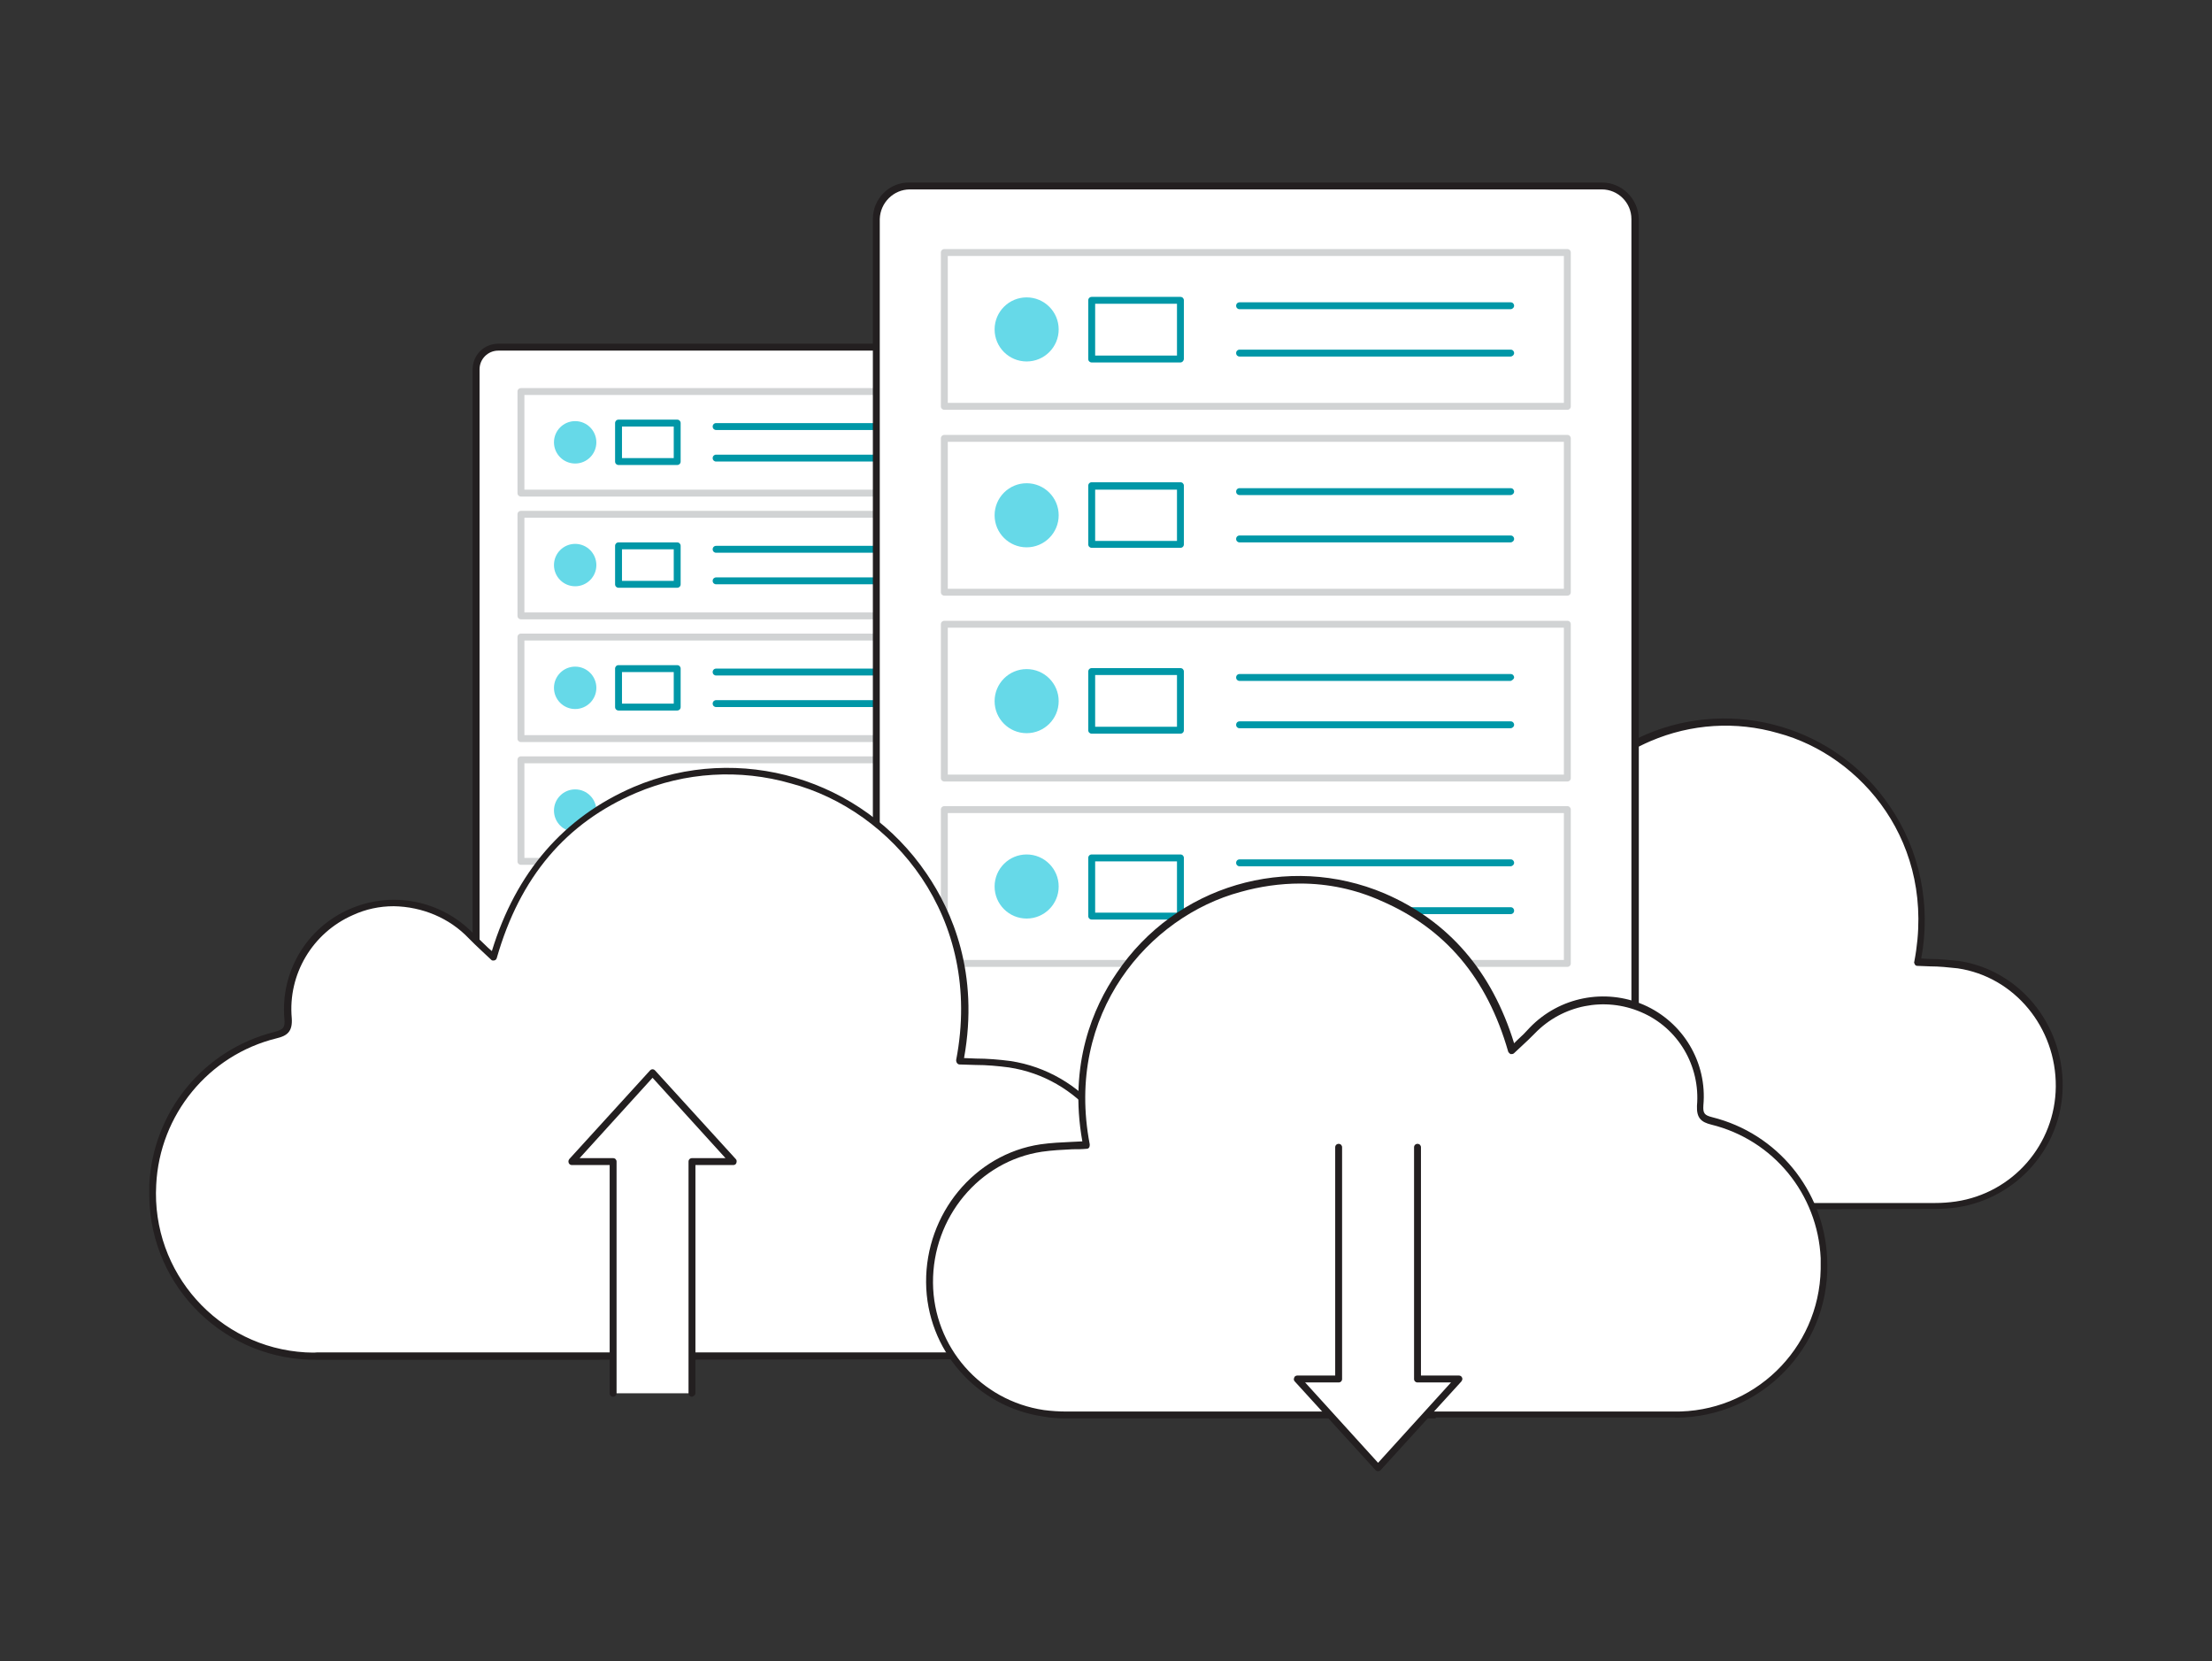 <svg width="558" height="419" viewBox="0 0 558 419" fill="none" xmlns="http://www.w3.org/2000/svg">
<rect x="0" y="0" width="558" height="419" fill="#333333" stroke="none"/>
<g clip-path="url(#clip0_2462_5799)">
<path d="M125.695 87.566H241.078C244.186 87.566 246.673 90.053 246.673 93.162V260.902C246.673 264.01 244.186 266.497 241.078 266.497H125.695C122.586 266.497 120.1 264.01 120.1 260.902V93.162C120.1 90.053 122.586 87.566 125.695 87.566Z" fill="white"/>
<path d="M241.078 267.368H125.695C122.089 267.368 119.229 264.508 119.229 260.902V93.162C119.229 89.556 122.089 86.696 125.695 86.696H241.078C244.684 86.696 247.544 89.556 247.544 93.162V261.026C247.419 264.508 244.56 267.368 241.078 267.368ZM125.695 88.437C123.084 88.437 120.97 90.55 120.97 93.162V261.026C120.97 263.637 123.084 265.751 125.695 265.751H241.078C243.689 265.751 245.803 263.637 245.803 261.026V93.162C245.803 90.55 243.689 88.437 241.078 88.437H125.695Z" fill="#231F20"/>
<path d="M235.358 98.757H131.414V124.372H235.358V98.757Z" fill="white"/>
<path d="M235.359 125.242H131.414C130.917 125.242 130.544 124.869 130.544 124.372V98.757C130.544 98.26 130.917 97.887 131.414 97.887H235.359C235.856 97.887 236.229 98.26 236.229 98.757V124.372C236.105 124.869 235.732 125.242 235.359 125.242ZM132.285 123.502H234.488V99.627H132.285V123.502Z" fill="#D1D3D4"/>
<path d="M145.092 116.911C148.044 116.911 150.438 114.518 150.438 111.565C150.438 108.612 148.044 106.218 145.092 106.218C142.139 106.218 139.745 108.612 139.745 111.565C139.745 114.518 142.139 116.911 145.092 116.911Z" fill="#66D9E8"/>
<path d="M225.785 108.456H180.652C180.154 108.456 179.781 108.083 179.781 107.586C179.781 107.088 180.154 106.715 180.652 106.715H225.785C226.283 106.715 226.656 107.088 226.656 107.586C226.656 108.083 226.283 108.456 225.785 108.456Z" fill="#0097A7"/>
<path d="M225.785 116.414H180.652C180.154 116.414 179.781 116.041 179.781 115.544C179.781 115.046 180.154 114.673 180.652 114.673H225.785C226.283 114.673 226.656 115.046 226.656 115.544C226.656 116.041 226.283 116.414 225.785 116.414Z" fill="#0097A7"/>
<path d="M170.828 117.284H156.032C155.535 117.284 155.162 116.911 155.162 116.414V106.715C155.162 106.218 155.535 105.845 156.032 105.845H170.828C171.326 105.845 171.699 106.218 171.699 106.715V116.414C171.699 116.911 171.326 117.284 170.828 117.284ZM156.903 115.544H169.958V107.586H156.903V115.544Z" fill="#0097A7"/>
<path d="M235.358 129.719H131.414V155.334H235.358V129.719Z" fill="white"/>
<path d="M235.359 156.204H131.414C130.917 156.204 130.544 155.831 130.544 155.333V129.719C130.544 129.221 130.917 128.848 131.414 128.848H235.359C235.856 128.848 236.229 129.221 236.229 129.719V155.333C236.229 155.831 235.732 156.204 235.359 156.204ZM132.285 154.463H234.488V130.589H132.285V154.463Z" fill="#D1D3D4"/>
<path d="M145.092 147.873C148.044 147.873 150.438 145.479 150.438 142.526C150.438 139.573 148.044 137.179 145.092 137.179C142.139 137.179 139.745 139.573 139.745 142.526C139.745 145.479 142.139 147.873 145.092 147.873Z" fill="#66D9E8"/>
<path d="M225.785 139.418H180.652C180.154 139.418 179.781 139.045 179.781 138.547C179.781 138.05 180.154 137.677 180.652 137.677H225.785C226.283 137.677 226.656 138.05 226.656 138.547C226.656 139.045 226.283 139.418 225.785 139.418Z" fill="#0097A7"/>
<path d="M225.785 147.376H180.652C180.154 147.376 179.781 147.003 179.781 146.505C179.781 146.008 180.154 145.635 180.652 145.635H225.785C226.283 145.635 226.656 146.008 226.656 146.505C226.656 147.003 226.283 147.376 225.785 147.376Z" fill="#0097A7"/>
<path d="M170.828 148.246H156.032C155.535 148.246 155.162 147.873 155.162 147.376V137.677C155.162 137.18 155.535 136.807 156.032 136.807H170.828C171.326 136.807 171.699 137.18 171.699 137.677V147.376C171.699 147.873 171.326 148.246 170.828 148.246ZM156.903 146.505H169.958V138.547H156.903V146.505Z" fill="#0097A7"/>
<path d="M235.358 160.681H131.414V186.296H235.358V160.681Z" fill="white"/>
<path d="M235.359 187.166H131.414C130.917 187.166 130.544 186.793 130.544 186.295V160.68C130.544 160.183 130.917 159.81 131.414 159.81H235.359C235.856 159.81 236.229 160.183 236.229 160.68V186.295C236.229 186.793 235.732 187.166 235.359 187.166ZM132.285 185.425H234.488V161.551H132.285V185.425Z" fill="#D1D3D4"/>
<path d="M145.092 178.835C148.044 178.835 150.438 176.441 150.438 173.488C150.438 170.535 148.044 168.141 145.092 168.141C142.139 168.141 139.745 170.535 139.745 173.488C139.745 176.441 142.139 178.835 145.092 178.835Z" fill="#66D9E8"/>
<path d="M225.785 170.379H180.652C180.154 170.379 179.781 170.006 179.781 169.509C179.781 169.012 180.154 168.639 180.652 168.639H225.785C226.283 168.639 226.656 169.012 226.656 169.509C226.656 170.006 226.283 170.379 225.785 170.379Z" fill="#0097A7"/>
<path d="M225.785 178.337H180.652C180.154 178.337 179.781 177.964 179.781 177.467C179.781 176.97 180.154 176.597 180.652 176.597H225.785C226.283 176.597 226.656 176.97 226.656 177.467C226.656 177.964 226.283 178.337 225.785 178.337Z" fill="#0097A7"/>
<path d="M170.828 179.208H156.032C155.535 179.208 155.162 178.835 155.162 178.337V168.638C155.162 168.141 155.535 167.768 156.032 167.768H170.828C171.326 167.768 171.699 168.141 171.699 168.638V178.337C171.699 178.835 171.326 179.208 170.828 179.208ZM156.903 177.467H169.958V169.509H156.903V177.467Z" fill="#0097A7"/>
<path d="M235.358 191.642H131.414V217.257H235.358V191.642Z" fill="white"/>
<path d="M235.359 218.127H131.414C130.917 218.127 130.544 217.754 130.544 217.257V191.642C130.544 191.145 130.917 190.771 131.414 190.771H235.359C235.856 190.771 236.229 191.145 236.229 191.642V217.257C236.229 217.754 235.856 218.127 235.359 218.127ZM132.285 216.386H234.488V192.512H132.285V216.386Z" fill="#D1D3D4"/>
<path d="M145.092 209.796C148.044 209.796 150.438 207.402 150.438 204.449C150.438 201.496 148.044 199.103 145.092 199.103C142.139 199.103 139.745 201.496 139.745 204.449C139.745 207.402 142.139 209.796 145.092 209.796Z" fill="#66D9E8"/>
<path d="M225.785 209.299H180.652C180.154 209.299 179.781 208.926 179.781 208.429C179.781 207.931 180.154 207.558 180.652 207.558H225.785C226.283 207.558 226.656 207.931 226.656 208.429C226.656 208.926 226.283 209.299 225.785 209.299Z" fill="#68E1FD"/>
<path d="M235.358 222.604H131.414V248.218H235.358V222.604Z" fill="white"/>
<path d="M386.301 221.111C384.56 219.37 383.068 218.002 381.576 216.635C374.986 209.92 365.039 207.931 356.46 211.661C347.757 215.391 342.41 224.344 343.281 233.794C343.405 236.032 342.659 236.778 340.67 237.276C322.517 242.001 311.575 260.652 316.3 278.807C320.279 293.852 333.955 304.421 349.497 304.297H488.131C489.872 304.297 491.613 304.173 493.478 303.924C508.274 301.686 519.339 289.003 519.464 274.081C519.588 258.787 508.771 245.607 493.975 243.369C490.618 242.871 487.137 242.871 483.655 242.622C489.499 211.91 469.232 189.528 448.717 184.056C437.9 180.948 426.337 181.694 415.892 186.046C400.351 192.761 390.901 204.946 386.301 221.111Z" fill="white"/>
<path d="M403.335 305.168H349.498C330.35 305.541 314.435 290.246 314.187 270.973V268.362C314.933 253.068 325.625 240.011 340.421 236.281C342.162 235.784 342.535 235.411 342.411 233.67C341.54 223.847 347.011 214.521 356.088 210.666C365.04 206.812 375.484 208.801 382.198 215.889C383.193 216.884 384.063 217.754 385.182 218.749L385.804 219.37C390.901 202.957 400.848 191.517 415.396 185.176C437.527 175.85 463.265 183.435 476.693 203.33C484.402 214.521 487.137 228.447 484.65 241.752C485.396 241.752 486.142 241.877 486.888 241.877C489.251 241.877 491.737 242.125 494.1 242.374C509.269 244.612 520.459 258.166 520.335 273.957C520.21 289.376 508.771 302.308 493.603 304.546C491.862 304.795 489.997 304.919 488.132 304.919L403.335 305.168ZM365.288 210.542C362.304 210.542 359.445 211.164 356.834 212.407C348.503 216.013 343.405 224.593 344.151 233.794C344.4 236.779 343.032 237.649 340.919 238.146C326.744 241.628 316.673 254.062 315.927 268.611C314.933 286.765 328.858 302.432 347.011 303.427C347.881 303.427 348.627 303.551 349.498 303.427H488.132C489.872 303.427 491.613 303.303 493.354 303.054C507.777 300.94 518.47 288.63 518.594 274.082C518.718 259.16 508.15 246.353 493.851 244.239C491.489 243.99 489.251 243.742 486.888 243.742L483.656 243.617C483.407 243.617 483.158 243.493 483.034 243.244C482.91 242.996 482.785 242.747 482.91 242.498C488.629 212.656 469.481 190.523 448.593 184.927C437.9 181.819 426.586 182.565 416.39 186.917C401.719 193.258 392.145 204.449 387.296 221.36C387.171 221.857 386.674 222.106 386.177 221.982C386.052 221.982 385.928 221.857 385.804 221.733L384.187 220.116C383.068 219.122 382.198 218.127 381.203 217.257C376.852 213.029 371.256 210.542 365.288 210.542Z" fill="#231F20"/>
<path d="M229.514 46.906H404.081C408.682 46.906 412.536 50.636 412.536 55.361V309.147C412.536 313.748 408.806 317.602 404.081 317.602H229.514C224.914 317.602 221.06 313.872 221.06 309.147V55.237C221.06 50.636 224.914 46.906 229.514 46.906Z" fill="white"/>
<path d="M404.082 318.349H229.515C224.417 318.349 220.189 314.245 220.189 309.023V55.237C220.189 50.139 224.293 45.911 229.515 46.035H404.082C409.179 46.035 413.282 50.139 413.407 55.237V309.023C413.407 314.245 409.179 318.349 404.082 318.349ZM229.515 47.776C225.412 47.776 222.054 51.133 221.93 55.237V309.147C221.93 313.25 225.287 316.608 229.515 316.608H404.082C408.185 316.608 411.542 313.25 411.542 309.147V55.237C411.542 51.133 408.185 47.776 404.082 47.776H229.515Z" fill="#231F20"/>
<path d="M395.378 63.692H238.218V102.488H395.378V63.692Z" fill="white"/>
<path d="M395.378 103.358H238.218C237.721 103.358 237.348 102.985 237.348 102.487V63.692C237.348 63.195 237.721 62.822 238.218 62.822H395.378C395.875 62.822 396.248 63.195 396.248 63.692V102.487C396.248 102.985 395.875 103.358 395.378 103.358ZM239.088 101.617H394.508V64.563H239.088V101.617Z" fill="#D1D3D4"/>
<path d="M395.378 110.57H238.218V149.365H395.378V110.57Z" fill="white"/>
<path d="M395.378 150.236H238.218C237.721 150.236 237.348 149.863 237.348 149.365V110.57C237.348 110.073 237.721 109.7 238.218 109.7H395.378C395.875 109.7 396.248 110.073 396.248 110.57V149.365C396.248 149.863 395.875 150.236 395.378 150.236ZM239.088 148.495H394.508V111.441H239.088V148.495Z" fill="#D1D3D4"/>
<path d="M395.378 157.448H238.218V196.243H395.378V157.448Z" fill="white"/>
<path d="M395.378 197.113H238.218C237.721 197.113 237.348 196.74 237.348 196.243V157.448C237.348 156.95 237.721 156.577 238.218 156.577H395.378C395.875 156.577 396.248 156.95 396.248 157.448V196.243C396.248 196.74 395.875 197.113 395.378 197.113ZM239.088 195.372H394.508V158.318H239.088V195.372Z" fill="#D1D3D4"/>
<path d="M395.378 204.201H238.218V242.996H395.378V204.201Z" fill="white"/>
<path d="M395.378 243.867H238.218C237.721 243.867 237.348 243.494 237.348 242.996V204.201C237.348 203.704 237.721 203.331 238.218 203.331H395.378C395.875 203.331 396.248 203.704 396.248 204.201V242.996C396.248 243.494 395.875 243.867 395.378 243.867ZM239.088 242.126H394.508V205.071H239.088V242.126Z" fill="#D1D3D4"/>
<path d="M258.982 91.172C263.446 91.172 267.064 87.554 267.064 83.09C267.064 78.626 263.446 75.008 258.982 75.008C254.519 75.008 250.9 78.626 250.9 83.09C250.9 87.554 254.519 91.172 258.982 91.172Z" fill="#66D9E8"/>
<path d="M381.08 77.992H312.696C312.198 77.992 311.825 77.619 311.825 77.121C311.825 76.624 312.198 76.251 312.696 76.251H381.08C381.577 76.251 381.95 76.624 381.95 77.121C381.95 77.619 381.453 77.992 381.08 77.992Z" fill="#0097A7"/>
<path d="M381.08 89.929H312.696C312.198 89.929 311.825 89.556 311.825 89.058C311.825 88.561 312.198 88.188 312.696 88.188H381.08C381.577 88.188 381.95 88.561 381.95 89.058C381.95 89.556 381.453 89.929 381.08 89.929Z" fill="#0097A7"/>
<path d="M297.775 91.421H275.395C274.897 91.421 274.524 91.048 274.524 90.551V75.754C274.524 75.256 274.897 74.883 275.395 74.883H297.775C298.272 74.883 298.645 75.256 298.645 75.754V90.551C298.645 90.924 298.272 91.421 297.775 91.421ZM276.265 89.68H296.905V76.624H276.265V89.68Z" fill="#0097A7"/>
<path d="M258.982 138.05C263.446 138.05 267.064 134.431 267.064 129.968C267.064 125.504 263.446 121.885 258.982 121.885C254.519 121.885 250.9 125.504 250.9 129.968C250.9 134.431 254.519 138.05 258.982 138.05Z" fill="#66D9E8"/>
<path d="M381.08 124.869H312.696C312.198 124.869 311.825 124.496 311.825 123.999C311.825 123.501 312.198 123.128 312.696 123.128H381.08C381.577 123.128 381.95 123.501 381.95 123.999C381.95 124.496 381.453 124.869 381.08 124.869Z" fill="#0097A7"/>
<path d="M381.08 136.807H312.696C312.198 136.807 311.825 136.434 311.825 135.936C311.825 135.439 312.198 135.066 312.696 135.066H381.08C381.577 135.066 381.95 135.439 381.95 135.936C381.95 136.434 381.453 136.807 381.08 136.807Z" fill="#0097A7"/>
<path d="M297.775 138.174H275.395C274.897 138.174 274.524 137.801 274.524 137.304V122.507C274.524 122.01 274.897 121.637 275.395 121.637H297.775C298.272 121.637 298.645 122.01 298.645 122.507V137.304C298.645 137.801 298.272 138.174 297.775 138.174ZM276.265 136.434H296.905V123.502H276.265V136.434Z" fill="#0097A7"/>
<path d="M258.982 184.927C263.446 184.927 267.064 181.309 267.064 176.845C267.064 172.381 263.446 168.763 258.982 168.763C254.519 168.763 250.9 172.381 250.9 176.845C250.9 181.309 254.519 184.927 258.982 184.927Z" fill="#66D9E8"/>
<path d="M381.08 171.747H312.696C312.198 171.747 311.825 171.374 311.825 170.877C311.825 170.379 312.198 170.006 312.696 170.006H381.08C381.577 170.006 381.95 170.379 381.95 170.877C381.95 171.25 381.453 171.623 381.08 171.747Z" fill="#0097A7"/>
<path d="M381.08 183.684H312.696C312.198 183.684 311.825 183.311 311.825 182.814C311.825 182.316 312.198 181.943 312.696 181.943H381.08C381.577 181.943 381.95 182.316 381.95 182.814C381.95 183.311 381.453 183.684 381.08 183.684Z" fill="#0097A7"/>
<path d="M297.775 185.052H275.395C274.897 185.052 274.524 184.679 274.524 184.181V169.385C274.524 168.887 274.897 168.514 275.395 168.514H297.775C298.272 168.514 298.645 168.887 298.645 169.385V184.181C298.645 184.679 298.272 185.052 297.775 185.052ZM276.265 183.311H296.905V170.255H276.265V183.311Z" fill="#0097A7"/>
<path d="M258.982 231.681C263.446 231.681 267.064 228.062 267.064 223.598C267.064 219.135 263.446 215.516 258.982 215.516C254.519 215.516 250.9 219.135 250.9 223.598C250.9 228.062 254.519 231.681 258.982 231.681Z" fill="#66D9E8"/>
<path d="M381.08 218.5H312.696C312.198 218.5 311.825 218.127 311.825 217.63C311.825 217.132 312.198 216.759 312.696 216.759H381.08C381.577 216.759 381.95 217.132 381.95 217.63C381.95 218.127 381.453 218.5 381.08 218.5Z" fill="#0097A7"/>
<path d="M381.08 230.562H312.696C312.198 230.562 311.825 230.189 311.825 229.691C311.825 229.194 312.198 228.821 312.696 228.821H381.08C381.577 228.821 381.95 229.194 381.95 229.691C381.95 230.189 381.577 230.562 381.08 230.562Z" fill="#0097A7"/>
<path d="M297.775 231.93H275.395C274.897 231.93 274.524 231.556 274.524 231.059V216.387C274.524 215.889 274.897 215.516 275.395 215.516H297.775C298.272 215.516 298.645 215.889 298.645 216.387V231.183C298.645 231.556 298.272 231.93 297.775 231.93ZM276.265 230.189H296.905V217.257H276.265V230.189Z" fill="#0097A7"/>
<path d="M395.378 251.079H238.218V289.874H395.378V251.079Z" fill="white"/>
<path d="M124.575 241.504C122.461 239.39 120.596 237.773 118.98 236.157C111.147 227.95 98.962 225.588 88.642 230.064C78.074 234.665 71.733 245.483 72.727 256.798C72.976 259.533 72.106 260.404 69.494 261.026C51.963 265.502 39.405 280.796 38.535 298.826C37.665 323.073 55.818 342.098 80.187 342.098H247.667C249.781 342.098 252.019 341.973 254.132 341.6C272.037 338.865 285.341 323.695 285.589 305.541C285.838 287.138 272.658 271.097 254.754 268.486C250.651 267.864 246.424 267.864 242.321 267.616C249.408 230.561 224.914 203.454 200.047 196.74C186.494 193.134 173.314 193.631 160.384 199.227C141.485 207.309 130.294 221.982 124.575 241.504Z" fill="white"/>
<path d="M146.334 342.968H80.188C57.061 343.341 38.038 324.938 37.665 301.935V298.826C38.535 280.423 51.342 264.756 69.246 260.28C71.484 259.658 71.982 259.161 71.733 256.922C70.738 245.11 77.328 234.043 88.145 229.318C98.838 224.593 111.396 227.08 119.478 235.535C120.597 236.654 121.84 237.773 123.083 239.017L124.078 239.887C130.171 219.992 142.231 206.066 159.887 198.481C186.495 187.165 217.454 196.367 233.742 220.365C240.207 229.815 247.046 245.483 243.191 266.87L246.175 266.994C249.035 266.994 252.019 267.243 254.879 267.616C273.032 270.351 286.585 286.641 286.46 305.541C286.212 324.068 272.535 339.735 254.257 342.347C252.144 342.595 249.906 342.844 247.792 342.844L146.334 342.968ZM99.335 228.572C95.73 228.572 92.248 229.318 89.016 230.81C78.82 235.287 72.603 245.731 73.598 256.798C73.847 260.28 72.355 261.274 69.744 261.896C52.585 266.124 40.276 281.169 39.406 298.826C38.162 320.959 55.072 339.86 77.079 341.103C78.074 341.103 79.069 341.228 80.063 341.103H247.543C249.657 341.103 251.771 340.979 253.884 340.606C271.416 337.995 284.346 323.073 284.595 305.416C284.844 287.387 271.913 271.844 254.506 269.232C251.646 268.859 248.911 268.611 246.051 268.611C244.683 268.611 243.44 268.486 242.072 268.486C241.575 268.486 241.202 267.989 241.202 267.492V267.367C248.165 231.183 224.914 204.325 199.55 197.61C186.619 193.88 172.818 194.75 160.508 199.973C142.728 207.558 131.165 221.236 125.321 241.628C125.197 242.125 124.7 242.374 124.202 242.25C124.078 242.25 123.954 242.125 123.829 242.001L121.84 240.136C120.472 238.892 119.353 237.773 118.234 236.654C113.385 231.556 106.547 228.696 99.335 228.572Z" fill="#231F20"/>
<path d="M174.559 351.424V292.982H185.003L164.612 270.6L144.221 292.982H154.665V351.424" fill="white"/>
<path d="M174.558 352.294C174.061 352.294 173.688 351.921 173.688 351.424V292.982C173.688 292.485 174.061 292.112 174.558 292.112H183.013L164.611 271.844L146.21 292.112H154.664C155.162 292.112 155.535 292.485 155.535 292.982V351.424C155.535 351.921 155.162 352.294 154.664 352.294C154.167 352.294 153.794 351.921 153.794 351.424V293.853H144.22C143.847 293.853 143.599 293.604 143.474 293.355C143.35 292.982 143.35 292.733 143.599 292.36L163.99 269.979C164.363 269.605 164.86 269.605 165.233 269.979L185.624 292.36C185.873 292.609 185.873 292.982 185.748 293.355C185.624 293.728 185.251 293.853 185.002 293.853H175.428V351.424C175.428 351.797 175.055 352.17 174.558 352.294Z" fill="#231F20"/>
<path d="M348.877 226.334C337.438 221.484 324.631 220.614 312.695 224.095C290.066 230.188 267.561 254.933 274.027 288.879C270.172 289.127 266.318 289.127 262.588 289.625C246.3 292.112 234.239 306.66 234.488 323.571C234.737 340.108 246.922 354.035 263.21 356.522C265.199 356.77 267.064 356.895 269.053 356.895H422.11C444.242 356.895 461.027 339.487 460.157 317.353C459.287 300.94 447.848 286.889 431.933 282.786C429.57 282.164 428.824 281.418 429.073 278.931C429.943 268.486 424.1 258.663 414.526 254.435C405.076 250.332 393.886 252.57 386.799 260.031C385.183 261.523 383.566 263.139 381.701 265.005C376.355 247.099 366.035 233.67 348.877 226.334Z" fill="white"/>
<path d="M362.181 357.765H269.054C267.064 357.765 265.075 357.641 263.086 357.268C246.3 354.781 233.742 340.481 233.618 323.446C233.494 306.163 245.803 291.117 262.464 288.63C265.075 288.257 267.686 288.133 270.421 288.008L273.032 287.884C269.551 268.362 275.768 254.062 281.736 245.358C296.532 223.349 324.88 215.018 349.25 225.339C365.414 232.302 376.355 244.985 381.95 263.14L382.696 262.393C383.94 261.274 384.934 260.28 385.929 259.161C393.389 251.451 404.828 249.213 414.65 253.441C424.597 257.793 430.69 267.989 429.695 278.807C429.571 280.796 429.944 281.294 431.933 281.791C448.345 285.894 460.033 300.194 460.903 317.105C462.147 338.243 445.983 356.273 424.846 357.517C423.851 357.517 422.981 357.641 421.986 357.517H362.181V357.765ZM327.989 222.852C322.891 222.852 317.793 223.598 312.944 224.966C289.818 231.183 268.556 255.555 274.897 288.63C274.897 288.879 274.897 289.127 274.773 289.376C274.649 289.625 274.4 289.749 274.151 289.749C272.908 289.873 271.789 289.873 270.546 289.873C267.935 289.998 265.448 290.122 262.837 290.495C247.046 292.858 235.234 307.033 235.359 323.571C235.483 339.735 247.419 353.289 263.334 355.651C265.199 355.9 267.189 356.024 269.054 356.024H422.111C442.253 356.397 458.914 340.357 459.287 320.089V317.353C458.541 301.189 447.351 287.511 431.684 283.656C429.198 283.035 427.954 282.04 428.079 278.931C428.949 268.859 423.354 259.285 414.029 255.306C404.828 251.327 394.135 253.441 387.172 260.653C386.053 261.772 385.059 262.767 383.815 263.886L381.95 265.626C381.702 265.875 381.453 265.875 381.08 265.875C380.831 265.751 380.583 265.502 380.458 265.253C375.112 246.602 364.543 234.167 348.38 227.204C342.039 224.344 335.076 222.852 327.989 222.852Z" fill="#231F20"/>
<path d="M337.687 289.376V347.818H327.367L347.634 370.2L368.025 347.818H357.581V289.376" fill="white"/>
<path d="M347.634 371.07C347.385 371.07 347.136 370.946 347.012 370.822L326.621 348.44C326.248 348.067 326.372 347.569 326.621 347.196C326.745 347.072 326.994 346.948 327.243 346.948H336.817V289.376C336.817 288.879 337.19 288.506 337.687 288.506C338.184 288.506 338.557 288.879 338.557 289.376V347.818C338.557 348.315 338.184 348.688 337.687 348.688H329.232L347.634 368.956L366.035 348.688H357.581C357.083 348.688 356.71 348.315 356.71 347.818V289.376C356.71 288.879 357.083 288.506 357.581 288.506C358.078 288.506 358.451 288.879 358.451 289.376V346.948H368.025C368.522 346.948 368.895 347.321 368.895 347.818C368.895 348.067 368.771 348.191 368.647 348.44L348.256 370.822C348.131 370.946 347.883 371.07 347.634 371.07Z" fill="#231F20"/>
</g>
<defs>
<clipPath id="clip0_2462_5799">
<rect width="482.67" height="325.035" fill="white" transform="translate(37.665 46.035)"/>
</clipPath>
</defs>
</svg>
